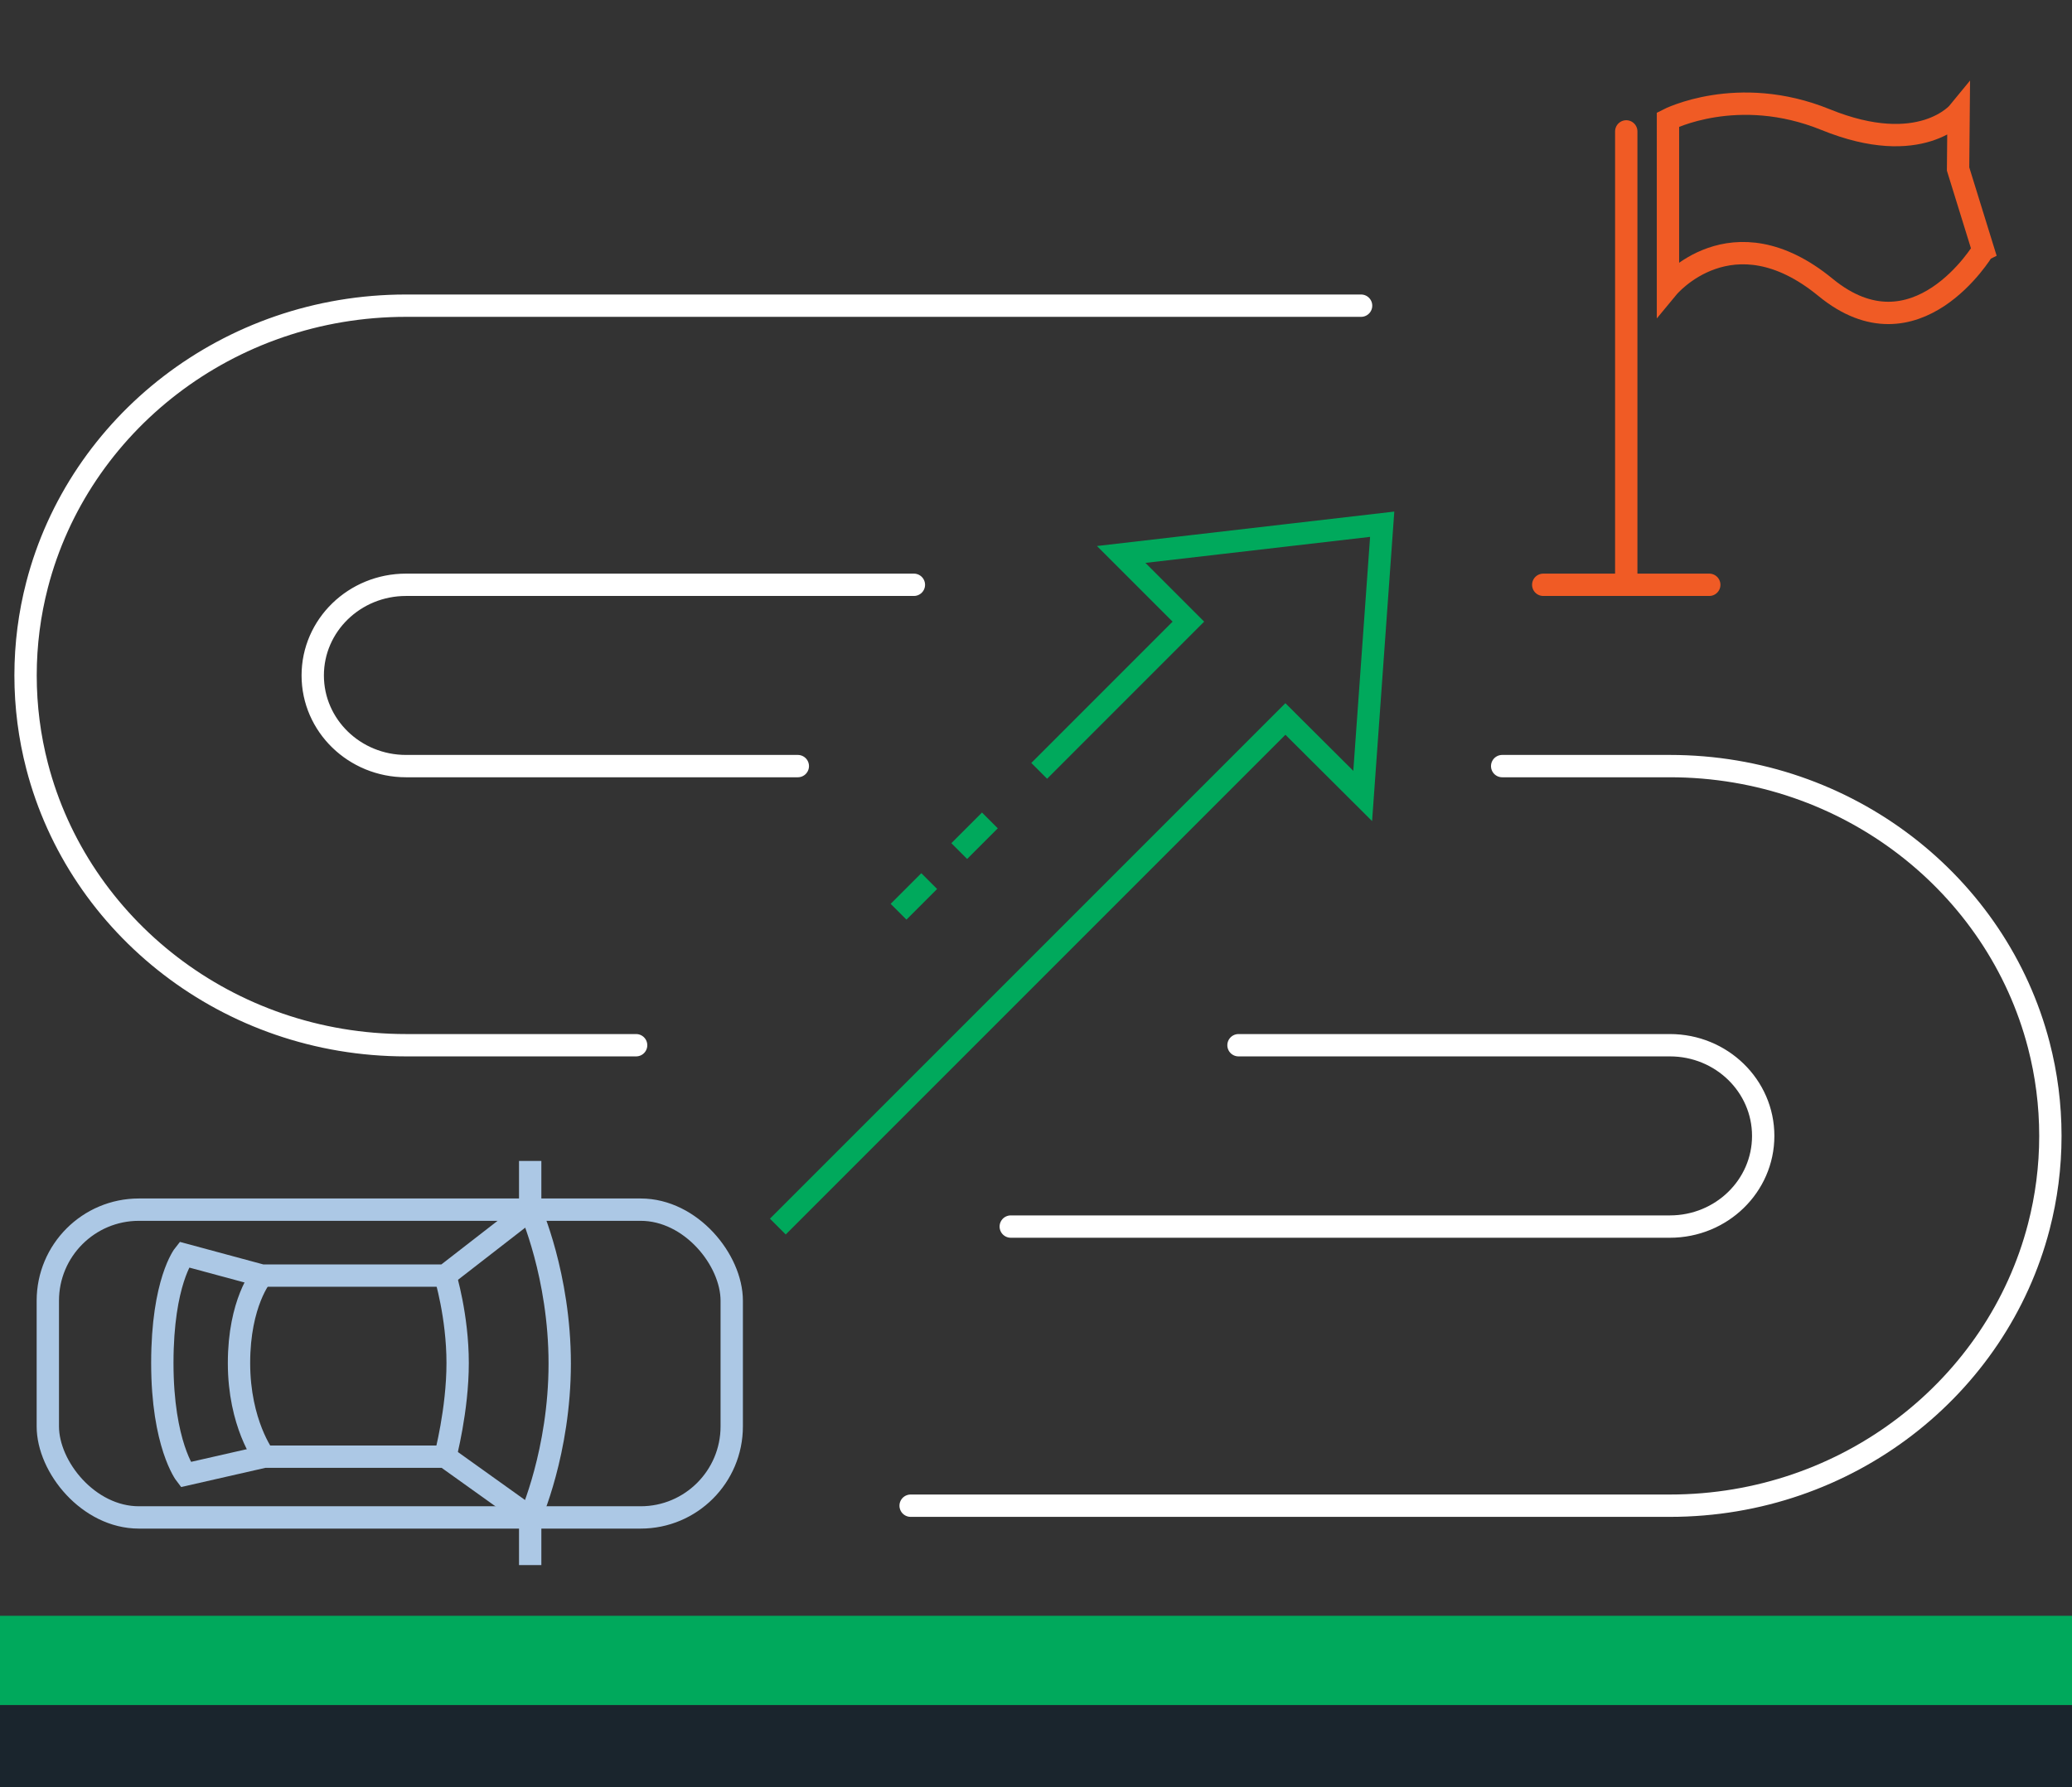 <?xml version="1.0" encoding="UTF-8"?>
<svg id="Layer_7" data-name="Layer 7" xmlns="http://www.w3.org/2000/svg" width="463.774" height="400" viewBox="0 0 463.774 400">
  <rect x="0" y="0" width="463.774" height="400" fill="#333333" stroke="none"/>
  <g>
    <rect x="10.704" y="270.74" width="153.078" height="68.885" rx="20.384" ry="20.384" fill="none" stroke="#acc8e5" stroke-miterlimit="10" stroke-width="5"/>
    <path d="M118.671,259.839v10.901s6.61,14.728,6.61,34.443c0,19.715-6.61,34.443-6.61,34.443v10.669" fill="none" stroke="#acc8e5" stroke-miterlimit="10" stroke-width="5"/>
    <path d="M118.671,270.74l-19.019,14.757h-41.053s-17.395-4.697-17.395-4.697c0,0-4.871,6.088-4.871,24.266,0,18.178,5.219,24.962,5.219,24.962l17.569-4.001h40.531s19.019,13.597,19.019,13.597" fill="none" stroke="#acc8e5" stroke-miterlimit="10" stroke-width="5"/>
    <path d="M99.652,285.497s2.783,9.046,2.783,19.57c0,10.524-2.783,20.961-2.783,20.961" fill="none" stroke="#acc8e5" stroke-miterlimit="10" stroke-width="5"/>
    <path d="M58.599,285.497s-5.103,6.03-5.103,19.57c0,13.539,5.625,20.961,5.625,20.961" fill="none" stroke="#acc8e5" stroke-miterlimit="10" stroke-width="5"/>
  </g>
  <path d="M203.825,336.997h169.951c39.831,0,73.267-26.573,82.574-62.471,1.685-6.489,2.584-13.286,2.584-20.29s-.899-13.811-2.584-20.299c-9.307-35.898-42.752-62.471-82.574-62.471h-37.547" fill="none" stroke="#fff" stroke-linecap="round" stroke-miterlimit="10" stroke-width="5"/>
  <path d="M204.555,130.886h-113.676c-11.536,0-20.88,9.082-20.88,20.29s9.344,20.29,20.88,20.29h87.696" fill="none" stroke="#fff" stroke-linecap="round" stroke-miterlimit="10" stroke-width="5"/>
  <path d="M142.383,233.937h-51.505c-39.831,0-73.267-26.573-82.573-62.471-1.685-6.489-2.584-13.286-2.584-20.29s.899-13.801,2.584-20.29c9.307-35.898,42.743-62.471,82.573-62.471h213.773" fill="none" stroke="#fff" stroke-linecap="round" stroke-miterlimit="10" stroke-width="5"/>
  <path d="M226.238,274.526h147.539c11.535,0,20.88-9.082,20.88-20.29s-9.344-20.299-20.88-20.299h-96.564" fill="none" stroke="#fff" stroke-linecap="round" stroke-miterlimit="10" stroke-width="5"/>
  <g>
    <line x1="364.003" y1="29.409" x2="364.003" y2="130.886" fill="none" stroke="#f05b25" stroke-linecap="round" stroke-miterlimit="10" stroke-width="5"/>
    <line x1="345.423" y1="130.886" x2="382.584" y2="130.886" fill="none" stroke="#f05b25" stroke-linecap="round" stroke-miterlimit="10" stroke-width="5"/>
    <path d="M443.89,55.959s-15.005,25.008-35.274,8.365c-21.011-17.251-35.274,0-35.274,0V26.768s15.56-8.014,35.274,0c21.347,8.678,29.775-1.647,29.775-1.647l-.116,12.703,5.616,18.134Z" fill="none" stroke="#f05b25" stroke-linecap="round" stroke-miterlimit="10" stroke-width="5"/>
  </g>
  <g>
    <polyline points="232.604 172.527 265.995 139.134 250.955 124.094 309.374 117.33 305.011 178.15 287.711 160.917 174.102 274.526" fill="none" stroke="#00a95c" stroke-miterlimit="10" stroke-width="5"/>
    <line x1="221.566" y1="183.623" x2="214.707" y2="190.482" fill="none" stroke="#00a95c" stroke-miterlimit="10" stroke-width="5"/>
    <line x1="207.984" y1="197.204" x2="201.125" y2="204.063" fill="none" stroke="#00a95c" stroke-miterlimit="10" stroke-width="5"/>
  </g>
  <rect x="-8.135" y="361.641" width="514.696" height="20" fill="#00a95c" stroke-width="0"/>
  <rect x="-6.039" y="381.641" width="514.174" height="20" fill="#1a252d" stroke-width="0"/>
</svg>